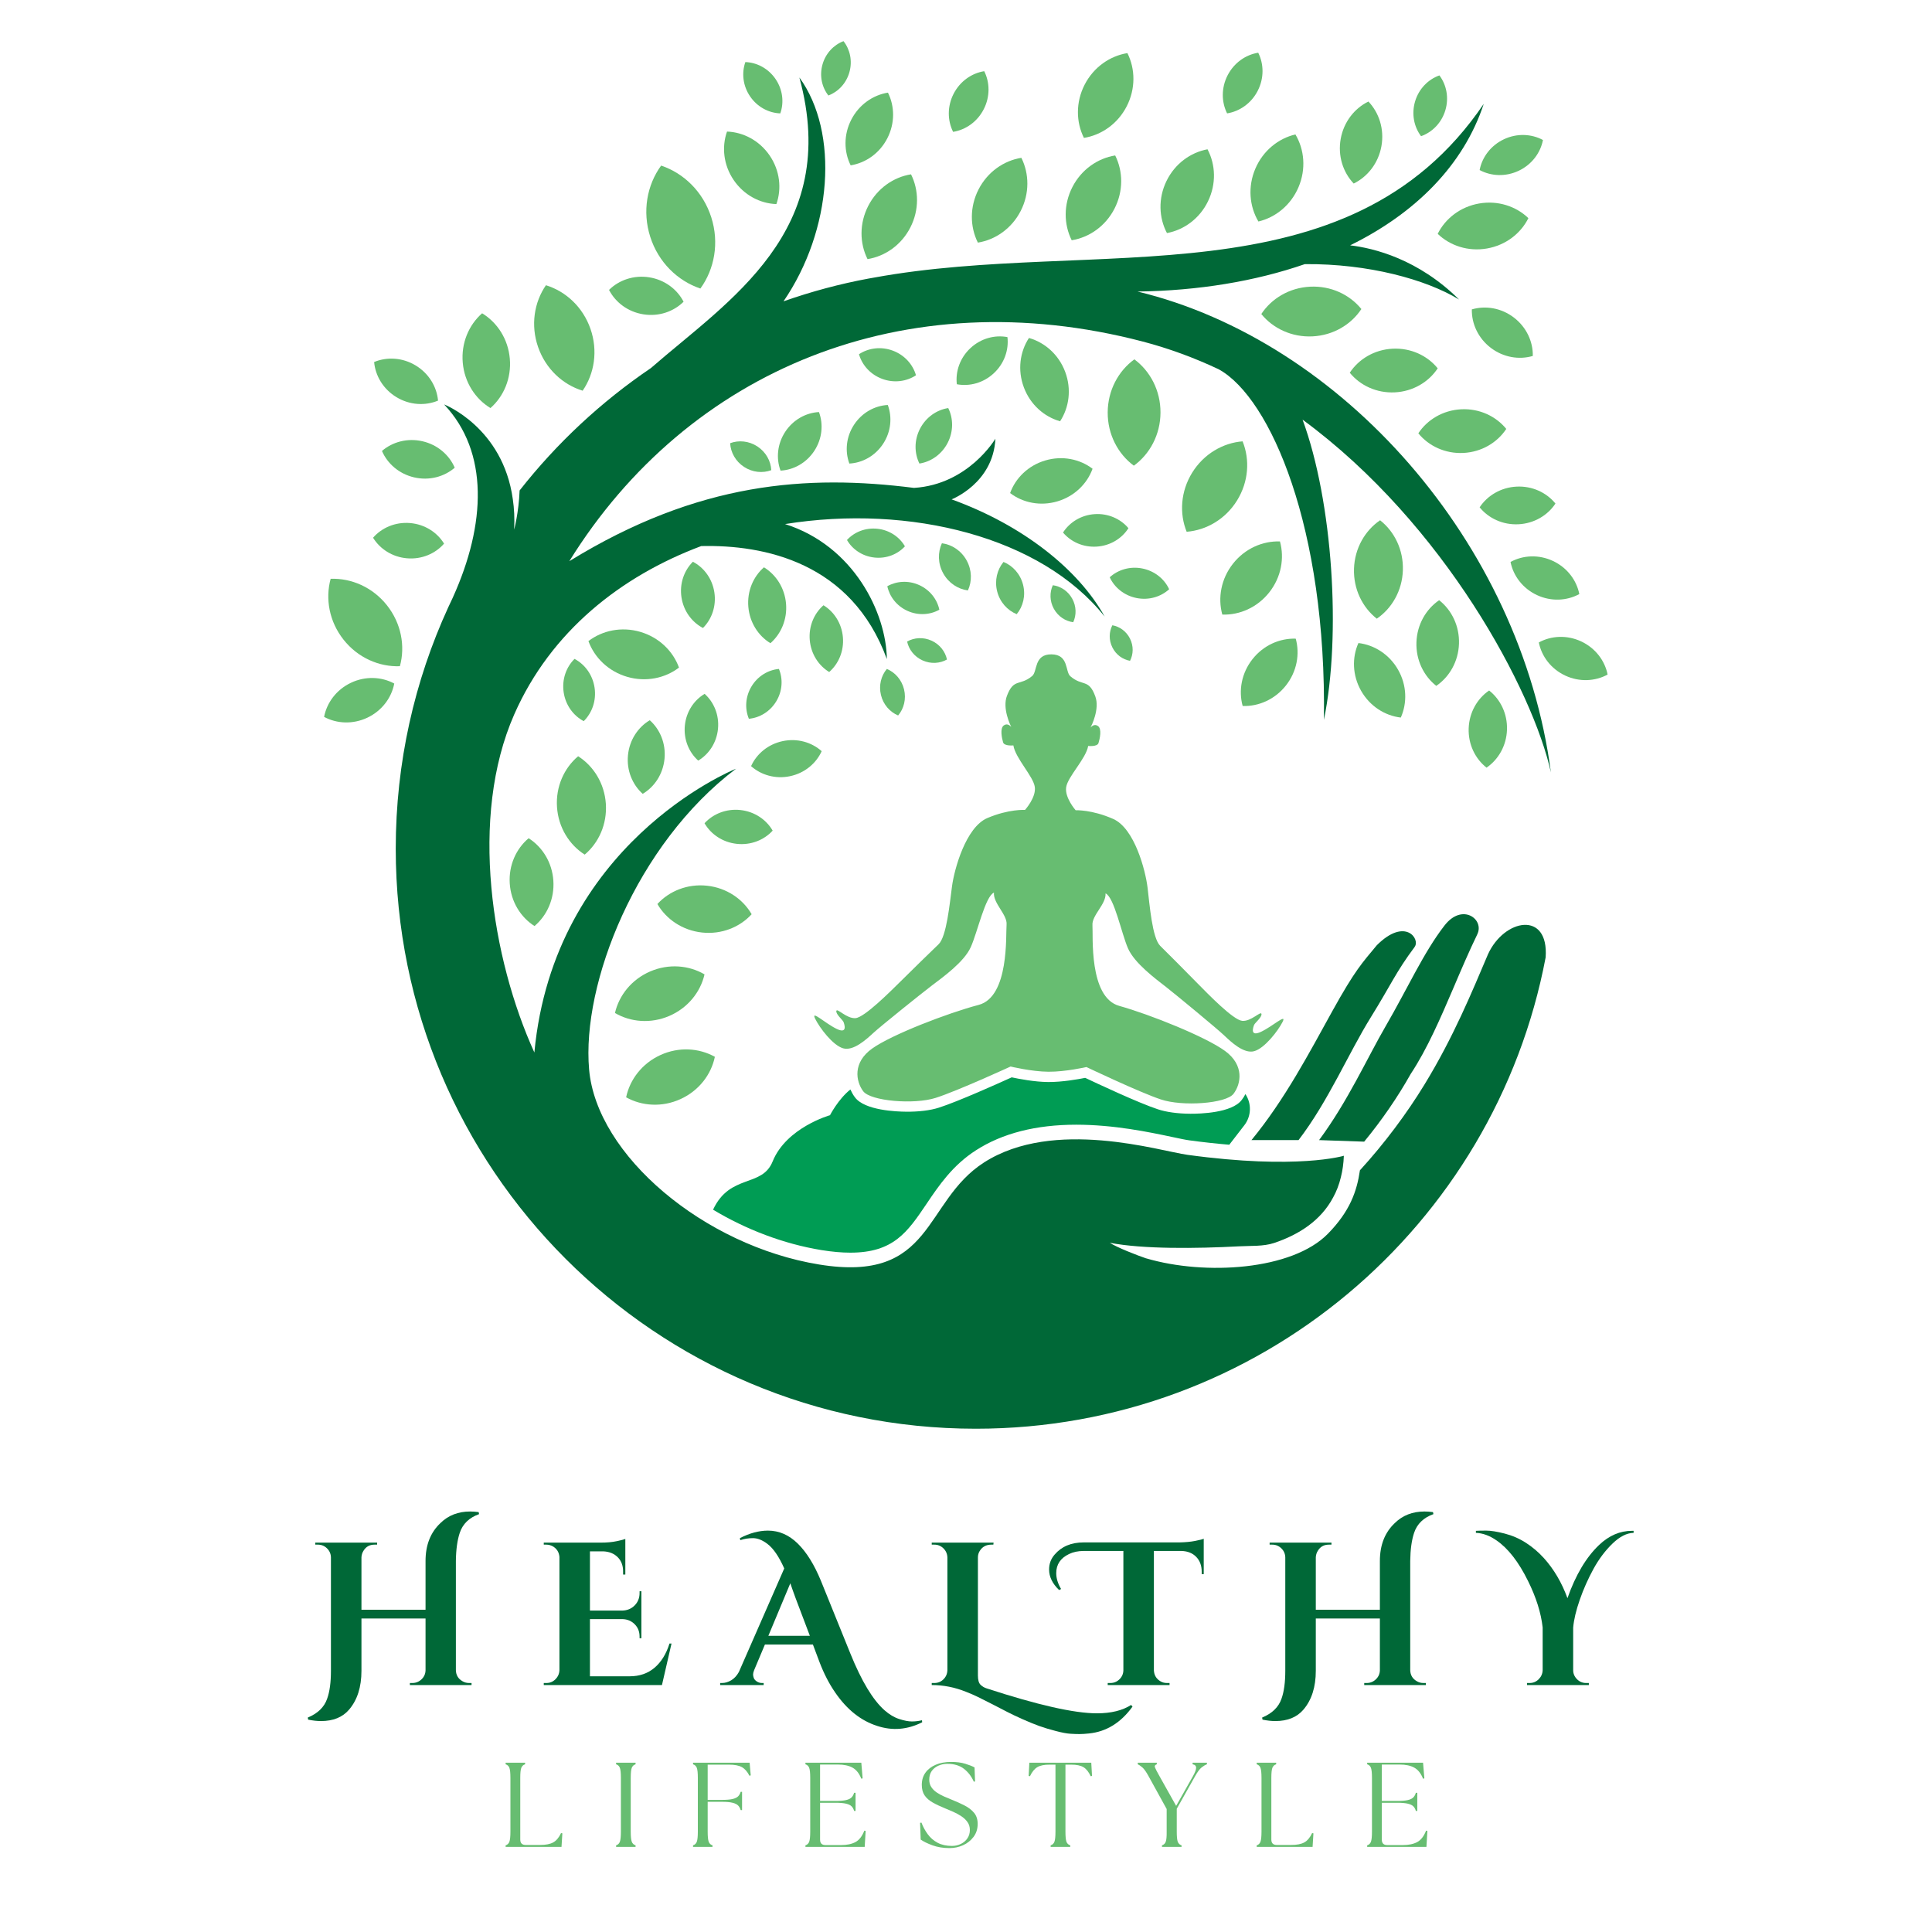 <svg xmlns="http://www.w3.org/2000/svg" xmlns:xlink="http://www.w3.org/1999/xlink" width="1133" zoomAndPan="magnify" viewBox="0 0 849.75 849.75" height="1133" preserveAspectRatio="xMidYMid meet" version="1.0"><defs><g/><clipPath id="08b5346c5c"><path d="M 174 34 L 683 34 L 683 628.387 L 174 628.387 Z M 174 34 " clip-rule="nonzero"/></clipPath><clipPath id="93463087b9"><path d="M 142.547 298 L 174 298 L 174 318 L 142.547 318 Z M 142.547 298 " clip-rule="nonzero"/></clipPath><clipPath id="00a27ccc04"><path d="M 361 18.066 L 375 18.066 L 375 43 L 361 43 Z M 361 18.066 " clip-rule="nonzero"/></clipPath><clipPath id="94a080b537"><path d="M 676 280 L 707.133 280 L 707.133 300 L 676 300 Z M 676 280 " clip-rule="nonzero"/></clipPath><clipPath id="51b674e29b"><rect x="0" width="608" y="0" height="123"/></clipPath><clipPath id="51b3a394c9"><rect x="0" width="434" y="0" height="56"/></clipPath></defs><g clip-path="url(#08b5346c5c)"><path fill="#006837" d="M 654.457 419.723 C 654.422 419.785 654.422 419.816 654.391 419.883 C 647.512 436.016 639.348 456.074 626.457 477.125 C 618.773 489.695 609.035 502.809 598.137 514.734 C 596.789 523.988 593.734 532.766 584.027 542.664 C 568.309 558.672 530.121 561.113 504.148 553.465 C 504.117 553.465 504.117 553.465 504.082 553.465 C 500.098 552.113 491.234 548.664 488.117 546.609 C 502.676 549.438 526.066 549.176 545.043 548.164 C 550.168 547.891 555.676 548.258 560.336 546.715 C 560.367 546.715 560.402 546.715 560.434 546.684 C 571.621 542.922 581.039 536.656 586.34 526.691 C 587.82 524.023 588.977 521.035 589.75 517.789 C 590.488 514.895 590.938 511.746 591.066 508.34 C 591.066 508.34 570.719 514.574 522.242 507.922 C 510.191 506.281 463.547 491.559 432.785 511.297 C 405.848 528.59 410.895 564.43 360.301 556.168 C 309.703 547.938 262.418 508.18 259.109 470.41 C 255.766 432.676 279.809 371.316 323.719 338.113 C 321.309 339.074 243.617 371.445 235.031 462.922 C 216.355 421.844 206.168 359.551 226.227 314.102 C 242.234 277.781 273.027 253.449 308.418 240.176 C 335.965 239.531 374.477 247.246 390.066 289.867 C 389.809 269.586 375.535 240.078 345.289 230.5 C 400.387 221.66 458.086 236.223 485.859 271.191 C 474.414 250.559 450.016 231.016 418.547 219.637 C 418.547 219.637 436.871 212.566 437.801 192.957 C 437.801 192.957 426.004 213.078 402.023 214.59 L 401.992 214.59 C 355.223 208.676 307.297 211.797 250.398 246.828 C 302.633 162.648 397.973 122.887 502.574 150.211 C 514.207 153.262 525.395 157.41 536.035 162.426 C 536.098 162.457 536.133 162.488 536.195 162.52 C 558.824 175.152 583.547 232.207 582.293 316.613 C 589.941 279.359 586.215 220.668 572.906 184.57 C 635.555 230.598 674.352 304.27 682.133 339.723 C 668.855 238.504 590.07 149.887 500.324 128.223 C 527.035 127.871 552.043 123.723 573.902 116.172 L 574.062 116.172 C 601.738 115.945 627.199 122.887 641.727 131.727 C 623.758 113.922 604.246 109.129 593.832 107.91 C 622.633 93.734 643.723 72.586 652.594 45.684 C 592.707 133.977 481.613 104.309 384.473 122.086 C 383.766 122.18 383.027 122.344 382.32 122.469 L 382.289 122.469 C 369.367 124.848 356.766 128.258 344.613 132.531 C 366.023 101.289 369.207 58.348 351.59 34.078 C 370.105 101.836 320.281 132.242 286.305 161.875 C 264.383 176.727 244.871 194.918 228.543 215.715 C 228.156 225.551 226.129 232.945 226.129 232.945 C 226.387 228.09 226.164 223.652 225.551 219.574 C 221.18 187.879 195.336 177.883 195.336 177.883 C 215.105 198.84 213.723 230.598 199.227 262.676 C 199.191 262.773 199.16 262.871 199.098 262.965 C 198.484 264.348 197.812 265.762 197.137 267.145 C 182.316 299.449 174.059 335.418 174.059 373.277 C 174.059 514.16 288.297 628.395 429.188 628.395 C 553.781 628.395 657.48 539.102 679.82 421.074 C 681.262 400.469 661.594 404.043 654.457 419.723 Z M 654.457 419.723 " fill-opacity="1" fill-rule="nonzero"/></g><path fill="#006837" d="M 635.289 407.129 C 626.172 418.871 618.871 435.148 609.547 451.18 C 601.395 465.195 592.832 484.383 580.168 501.449 L 600.004 502.133 C 607.781 492.684 614.758 482.527 620.48 472.336 C 627.777 461.312 633.691 447.523 639.254 434.539 C 642.805 426.207 646.211 418.246 649.711 411.047 L 649.699 411.051 C 653.113 404.371 643.129 396.898 635.289 407.129 Z M 635.289 407.129 " fill-opacity="1" fill-rule="nonzero"/><path fill="#006837" d="M 605.559 415.75 C 599.148 423.516 596.102 426.465 585.898 444.895 C 575.879 462.992 565.094 483.641 550.434 501.449 L 571.137 501.449 C 584.281 484.285 592.992 463.438 602.992 447.32 C 611.926 432.918 613.879 427.648 622.223 416.465 L 622.191 416.484 C 624.789 413.047 618.059 403.27 605.559 415.75 Z M 605.559 415.75 " fill-opacity="1" fill-rule="nonzero"/><path fill="#67bd71" d="M 607 228.828 C 600.348 233.371 595.832 241.148 595.531 250.113 C 595.23 259.078 599.219 267.137 605.555 272.117 C 612.207 267.57 616.727 259.797 617.023 250.832 C 617.324 241.863 613.336 233.805 607 228.828 Z M 607 228.828 " fill-opacity="1" fill-rule="nonzero"/><path fill="#67bd71" d="M 632.977 263.984 C 627.184 267.941 623.25 274.711 622.992 282.516 C 622.73 290.32 626.203 297.332 631.715 301.668 C 637.508 297.711 641.441 290.945 641.699 283.141 C 641.961 275.336 638.488 268.32 632.977 263.984 Z M 632.977 263.984 " fill-opacity="1" fill-rule="nonzero"/><path fill="#67bd71" d="M 597.473 282.828 C 594.609 289.227 594.797 297.051 598.656 303.84 C 602.516 310.629 609.141 314.793 616.109 315.602 C 618.977 309.203 618.789 301.379 614.93 294.59 C 611.066 287.801 604.441 283.637 597.473 282.828 Z M 597.473 282.828 " fill-opacity="1" fill-rule="nonzero"/><path fill="#67bd71" d="M 598.773 135.922 C 593.602 129.559 585.336 125.637 576.223 126.094 C 567.105 126.547 559.273 131.273 554.758 138.117 C 559.93 144.477 568.195 148.398 577.312 147.945 C 586.43 147.488 594.262 142.762 598.773 135.922 Z M 598.773 135.922 " fill-opacity="1" fill-rule="nonzero"/><path fill="#67bd71" d="M 654 109.297 C 662.262 107.867 668.875 102.688 672.227 95.945 C 666.801 90.723 658.832 88.07 650.57 89.5 C 642.309 90.93 635.695 96.113 632.344 102.852 C 637.77 108.074 645.742 110.73 654 109.297 Z M 654 109.297 " fill-opacity="1" fill-rule="nonzero"/><path fill="#67bd71" d="M 667.992 75.098 C 673.758 72.359 677.555 67.207 678.637 61.574 C 673.586 58.852 667.195 58.531 661.43 61.27 C 655.66 64.008 651.867 69.16 650.785 74.793 C 655.832 77.516 662.223 77.832 667.992 75.098 Z M 667.992 75.098 " fill-opacity="1" fill-rule="nonzero"/><path fill="#67bd71" d="M 665.848 139.664 C 660.293 135.422 653.375 134.312 647.355 136.082 C 647.234 142.359 650.125 148.738 655.68 152.977 C 661.234 157.219 668.148 158.328 674.172 156.559 C 674.293 150.285 671.398 143.906 665.848 139.664 Z M 665.848 139.664 " fill-opacity="1" fill-rule="nonzero"/><path fill="#67bd71" d="M 607.59 64.297 C 608.93 56.824 606.57 49.594 601.871 44.652 C 595.746 47.648 591.02 53.609 589.68 61.082 C 588.34 68.555 590.699 75.785 595.398 80.727 C 601.523 77.727 606.25 71.766 607.59 64.297 Z M 607.59 64.297 " fill-opacity="1" fill-rule="nonzero"/><path fill="#67bd71" d="M 553.484 97.422 C 561.02 95.648 567.758 90.246 571.129 82.312 C 574.504 74.379 573.715 65.777 569.762 59.125 C 562.227 60.895 555.488 66.301 552.117 74.23 C 548.746 82.164 549.531 90.766 553.484 97.422 Z M 553.484 97.422 " fill-opacity="1" fill-rule="nonzero"/><path fill="#67bd71" d="M 531.324 88.516 C 535.023 80.883 534.664 72.395 531.102 65.664 C 523.613 67.043 516.73 72.027 513.035 79.656 C 509.336 87.289 509.695 95.777 513.258 102.508 C 520.746 101.129 527.629 96.145 531.324 88.516 Z M 531.324 88.516 " fill-opacity="1" fill-rule="nonzero"/><path fill="#67bd71" d="M 490.184 91.773 C 494.148 84.047 493.98 75.348 490.492 68.375 C 482.793 69.609 475.629 74.551 471.668 82.277 C 467.707 90 467.875 98.699 471.363 105.672 C 479.062 104.438 486.223 99.496 490.184 91.773 Z M 490.184 91.773 " fill-opacity="1" fill-rule="nonzero"/><path fill="#67bd71" d="M 430.094 106.711 C 437.793 105.477 444.953 100.535 448.918 92.809 C 452.879 85.086 452.711 76.387 449.223 69.414 C 441.523 70.648 434.359 75.59 430.398 83.312 C 426.438 91.039 426.602 99.738 430.094 106.711 Z M 430.094 106.711 " fill-opacity="1" fill-rule="nonzero"/><path fill="#67bd71" d="M 495.562 46.754 C 499.523 39.027 499.359 30.332 495.867 23.359 C 488.168 24.594 481.008 29.535 477.047 37.258 C 473.086 44.98 473.254 53.68 476.742 60.652 C 484.441 59.418 491.602 54.477 495.562 46.754 Z M 495.562 46.754 " fill-opacity="1" fill-rule="nonzero"/><path fill="#67bd71" d="M 432.672 48.051 C 435.508 42.523 435.387 36.297 432.891 31.309 C 427.383 32.191 422.258 35.727 419.422 41.254 C 416.586 46.781 416.707 53.008 419.203 57.996 C 424.715 57.113 429.84 53.578 432.672 48.051 Z M 432.672 48.051 " fill-opacity="1" fill-rule="nonzero"/><path fill="#67bd71" d="M 553.184 39.926 C 556.02 34.398 555.898 28.172 553.402 23.188 C 547.895 24.07 542.77 27.605 539.934 33.133 C 537.098 38.66 537.219 44.883 539.715 49.871 C 545.227 48.988 550.352 45.453 553.184 39.926 Z M 553.184 39.926 " fill-opacity="1" fill-rule="nonzero"/><path fill="#67bd71" d="M 381.871 90.57 C 377.91 98.297 378.074 106.996 381.566 113.969 C 389.262 112.734 396.426 107.793 400.387 100.066 C 404.348 92.344 404.18 83.645 400.691 76.672 C 392.992 77.906 385.832 82.848 381.871 90.57 Z M 381.871 90.57 " fill-opacity="1" fill-rule="nonzero"/><path fill="#67bd71" d="M 374.145 72.723 C 380.746 71.664 386.887 67.43 390.281 60.805 C 393.68 54.18 393.535 46.723 390.543 40.742 C 383.941 41.801 377.801 46.039 374.406 52.66 C 371.008 59.285 371.152 66.746 374.145 72.723 Z M 374.145 72.723 " fill-opacity="1" fill-rule="nonzero"/><path fill="#67bd71" d="M 341.477 89.766 C 343.871 83 343.035 75.035 338.539 68.426 C 334.039 61.82 326.938 58.121 319.762 57.867 C 317.367 64.633 318.203 72.598 322.703 79.207 C 327.195 85.812 334.301 89.512 341.477 89.766 Z M 341.477 89.766 " fill-opacity="1" fill-rule="nonzero"/><path fill="#67bd71" d="M 308.047 126.906 C 314.258 118.367 316.414 106.785 312.84 95.582 C 309.266 84.383 300.797 76.191 290.785 72.832 C 284.57 81.367 282.414 92.953 285.992 104.152 C 289.566 115.355 298.035 123.547 308.047 126.906 Z M 308.047 126.906 " fill-opacity="1" fill-rule="nonzero"/><path fill="#67bd71" d="M 259.707 144.641 C 256.363 135.031 248.852 128.137 240.113 125.453 C 234.934 132.98 233.328 143.051 236.676 152.66 C 240.02 162.266 247.531 169.164 256.266 171.844 C 261.449 164.316 263.055 154.25 259.707 144.641 Z M 259.707 144.641 " fill-opacity="1" fill-rule="nonzero"/><path fill="#67bd71" d="M 224.23 157.723 C 223.473 149.086 218.703 141.824 212.047 137.789 C 206.195 142.926 202.773 150.91 203.535 159.543 C 204.293 168.18 209.062 175.441 215.719 179.477 C 221.566 174.34 224.992 166.355 224.23 157.723 Z M 224.23 157.723 " fill-opacity="1" fill-rule="nonzero"/><path fill="#67bd71" d="M 185.828 194.082 C 179.199 192.555 172.625 194.355 167.996 198.344 C 170.414 203.953 175.543 208.445 182.172 209.969 C 188.801 211.496 195.375 209.695 200.004 205.707 C 197.586 200.098 192.457 195.605 185.828 194.082 Z M 185.828 194.082 " fill-opacity="1" fill-rule="nonzero"/><path fill="#67bd71" d="M 145.43 254.574 C 143.012 263.371 144.801 273.395 151.109 281.359 C 157.418 289.324 166.766 293.363 175.883 293.023 C 178.301 284.227 176.508 274.203 170.203 266.238 C 163.895 258.273 154.547 254.234 145.43 254.574 Z M 145.43 254.574 " fill-opacity="1" fill-rule="nonzero"/><g clip-path="url(#93463087b9)"><path fill="#67bd71" d="M 154.336 300.316 C 147.945 303.352 143.742 309.066 142.547 315.309 C 148.145 318.324 155.227 318.672 161.617 315.637 C 168.008 312.598 172.211 306.883 173.406 300.641 C 167.812 297.629 160.727 297.277 154.336 300.316 Z M 154.336 300.316 " fill-opacity="1" fill-rule="nonzero"/></g><path fill="#67bd71" d="M 180.34 230.051 C 173.871 229.516 167.906 232.109 164.082 236.508 C 167.129 241.477 172.582 245.02 179.051 245.555 C 185.52 246.094 191.488 243.5 195.312 239.102 C 192.266 234.129 186.809 230.59 180.34 230.051 Z M 180.34 230.051 " fill-opacity="1" fill-rule="nonzero"/><path fill="#67bd71" d="M 174.395 174.695 C 180.215 178.211 187.023 178.551 192.664 176.203 C 192.117 170.117 188.645 164.254 182.82 160.738 C 176.996 157.223 170.188 156.879 164.551 159.23 C 165.098 165.312 168.57 171.18 174.395 174.695 Z M 174.395 174.695 " fill-opacity="1" fill-rule="nonzero"/><path fill="#67bd71" d="M 282.973 138.25 C 289.762 139.328 296.27 137.055 300.656 132.711 C 297.828 127.223 292.344 123.051 285.551 121.973 C 278.762 120.898 272.254 123.168 267.871 127.512 C 270.699 133 276.184 137.172 282.973 138.25 Z M 282.973 138.25 " fill-opacity="1" fill-rule="nonzero"/><path fill="#67bd71" d="M 343.195 49.871 C 344.891 45.086 344.301 39.445 341.117 34.77 C 337.934 30.098 332.906 27.477 327.832 27.301 C 326.137 32.086 326.727 37.727 329.91 42.398 C 333.094 47.074 338.121 49.691 343.195 49.871 Z M 343.195 49.871 " fill-opacity="1" fill-rule="nonzero"/><g clip-path="url(#00a27ccc04)"><path fill="#67bd71" d="M 373.609 31.703 C 374.988 26.754 373.855 21.73 371 18.102 C 366.684 19.734 363.121 23.453 361.742 28.402 C 360.363 33.355 361.496 38.379 364.352 42.008 C 368.668 40.371 372.234 36.652 373.609 31.703 Z M 373.609 31.703 " fill-opacity="1" fill-rule="nonzero"/></g><path fill="#67bd71" d="M 635.695 48.535 C 637.363 43 636.215 37.316 633.094 33.164 C 628.195 34.895 624.09 38.988 622.418 44.527 C 620.746 50.066 621.898 55.75 625.02 59.902 C 629.918 58.172 634.02 54.074 635.695 48.535 Z M 635.695 48.535 " fill-opacity="1" fill-rule="nonzero"/><path fill="#67bd71" d="M 613.484 172.57 C 621.496 172.172 628.379 168.02 632.344 162.004 C 627.801 156.414 620.539 152.969 612.527 153.367 C 604.516 153.766 597.633 157.918 593.664 163.934 C 598.211 169.523 605.473 172.969 613.484 172.57 Z M 613.484 172.57 " fill-opacity="1" fill-rule="nonzero"/><path fill="#67bd71" d="M 662.504 188.652 C 657.961 183.062 650.699 179.617 642.688 180.016 C 634.676 180.414 627.789 184.566 623.824 190.582 C 628.371 196.172 635.633 199.617 643.645 199.219 C 651.656 198.816 658.539 194.664 662.504 188.652 Z M 662.504 188.652 " fill-opacity="1" fill-rule="nonzero"/><path fill="#67bd71" d="M 667.047 214.027 C 660.141 214.375 654.203 217.953 650.785 223.137 C 654.703 227.957 660.965 230.93 667.871 230.586 C 674.777 230.242 680.715 226.66 684.133 221.477 C 680.215 216.656 673.953 213.684 667.047 214.027 Z M 667.047 214.027 " fill-opacity="1" fill-rule="nonzero"/><path fill="#67bd71" d="M 694.629 261.285 C 693.422 255.195 689.273 249.641 683.008 246.715 C 676.742 243.789 669.82 244.18 664.375 247.164 C 665.586 253.254 669.73 258.809 675.996 261.734 C 682.262 264.66 689.184 264.27 694.629 261.285 Z M 694.629 261.285 " fill-opacity="1" fill-rule="nonzero"/><g clip-path="url(#94a080b537)"><path fill="#67bd71" d="M 695.453 282.117 C 689.184 279.191 682.266 279.582 676.816 282.566 C 678.027 288.656 682.172 294.211 688.438 297.137 C 694.707 300.062 701.625 299.672 707.074 296.688 C 705.863 290.598 701.719 285.043 695.453 282.117 Z M 695.453 282.117 " fill-opacity="1" fill-rule="nonzero"/></g><path fill="#67bd71" d="M 550.879 289.918 C 546.047 296.051 544.688 303.758 546.562 310.516 C 553.57 310.758 560.746 307.637 565.582 301.504 C 570.418 295.371 571.773 287.664 569.902 280.906 C 562.891 280.664 555.715 283.785 550.879 289.918 Z M 550.879 289.918 " fill-opacity="1" fill-rule="nonzero"/><path fill="#67bd71" d="M 558.273 260.52 C 563.523 253.855 565 245.48 562.965 238.137 C 555.348 237.871 547.551 241.266 542.297 247.93 C 537.047 254.594 535.57 262.969 537.605 270.312 C 545.223 270.574 553.02 267.184 558.273 260.52 Z M 558.273 260.52 " fill-opacity="1" fill-rule="nonzero"/><path fill="#67bd71" d="M 489.246 275.012 C 487.758 277.898 487.645 281.52 489.254 284.758 C 490.863 287.992 493.82 290.086 497.02 290.641 C 498.508 287.758 498.621 284.133 497.012 280.898 C 495.402 277.66 492.445 275.566 489.246 275.012 Z M 489.246 275.012 " fill-opacity="1" fill-rule="nonzero"/><path fill="#67bd71" d="M 384.574 245.223 C 389.855 245.801 394.789 243.805 398.012 240.289 C 395.625 236.16 391.234 233.148 385.957 232.57 C 380.676 231.996 375.742 233.988 372.523 237.508 C 374.91 241.637 379.297 244.648 384.574 245.223 Z M 384.574 245.223 " fill-opacity="1" fill-rule="nonzero"/><path fill="#67bd71" d="M 413.152 268.164 C 412.184 263.594 409.012 259.461 404.273 257.32 C 399.531 255.184 394.332 255.547 390.266 257.84 C 391.238 262.41 394.406 266.547 399.148 268.684 C 403.887 270.82 409.086 270.461 413.152 268.164 Z M 413.152 268.164 " fill-opacity="1" fill-rule="nonzero"/><path fill="#67bd71" d="M 405.777 290.469 C 409.406 292.105 413.391 291.832 416.504 290.07 C 415.762 286.574 413.332 283.406 409.703 281.77 C 406.07 280.133 402.09 280.406 398.977 282.168 C 399.719 285.668 402.148 288.832 405.777 290.469 Z M 405.777 290.469 " fill-opacity="1" fill-rule="nonzero"/><path fill="#67bd71" d="M 309.184 276.207 C 313.066 272.336 315.117 266.574 314.199 260.539 C 313.281 254.504 309.609 249.613 304.754 247.07 C 300.871 250.941 298.816 256.703 299.734 262.738 C 300.656 268.773 304.328 273.664 309.184 276.207 Z M 309.184 276.207 " fill-opacity="1" fill-rule="nonzero"/><path fill="#67bd71" d="M 281.617 277.914 C 273.367 275.5 264.938 277.285 258.809 281.977 C 261.445 289.23 267.586 295.273 275.832 297.688 C 284.082 300.098 292.512 298.316 298.641 293.621 C 296.004 286.367 289.867 280.324 281.617 277.914 Z M 281.617 277.914 " fill-opacity="1" fill-rule="nonzero"/><path fill="#67bd71" d="M 252.695 289.797 C 249.031 293.418 247.082 298.82 247.918 304.496 C 248.754 310.168 252.188 314.777 256.738 317.184 C 260.402 313.566 262.355 308.16 261.516 302.488 C 260.68 296.812 257.25 292.203 252.695 289.797 Z M 252.695 289.797 " fill-opacity="1" fill-rule="nonzero"/><path fill="#67bd71" d="M 232.508 368.676 C 226.996 373.312 223.672 380.629 224.207 388.629 C 224.738 396.629 229.008 403.438 235.086 407.301 C 240.598 402.664 243.918 395.348 243.383 387.348 C 242.852 379.348 238.582 372.539 232.508 368.676 Z M 232.508 368.676 " fill-opacity="1" fill-rule="nonzero"/><path fill="#67bd71" d="M 290.484 464.031 C 282.402 467.723 277.016 474.812 275.391 482.625 C 282.359 486.52 291.242 487.098 299.324 483.406 C 307.41 479.719 312.797 472.629 314.418 464.816 C 307.453 460.922 298.566 460.344 290.484 464.031 Z M 290.484 464.031 " fill-opacity="1" fill-rule="nonzero"/><path fill="#67bd71" d="M 294.391 446.832 C 302.551 443.312 308.086 436.34 309.871 428.562 C 302.992 424.523 294.117 423.758 285.961 427.273 C 277.801 430.793 272.266 437.77 270.48 445.543 C 277.359 449.586 286.23 450.348 294.391 446.832 Z M 294.391 446.832 " fill-opacity="1" fill-rule="nonzero"/><path fill="#67bd71" d="M 325.66 356.273 C 319.453 355.602 313.656 357.953 309.871 362.09 C 312.684 366.941 317.844 370.477 324.051 371.148 C 330.258 371.824 336.055 369.473 339.84 365.336 C 337.027 360.484 331.867 356.945 325.66 356.273 Z M 325.66 356.273 " fill-opacity="1" fill-rule="nonzero"/><path fill="#67bd71" d="M 310.988 389.566 C 302.402 388.637 294.379 391.887 289.145 397.613 C 293.031 404.324 300.172 409.219 308.758 410.148 C 317.344 411.078 325.363 407.824 330.598 402.102 C 326.711 395.391 319.574 390.496 310.988 389.566 Z M 310.988 389.566 " fill-opacity="1" fill-rule="nonzero"/><path fill="#67bd71" d="M 344.238 325.969 C 337.809 327.332 332.777 331.582 330.344 336.965 C 334.75 340.898 341.074 342.746 347.504 341.387 C 353.938 340.023 358.969 335.77 361.398 330.391 C 356.996 326.453 350.672 324.605 344.238 325.969 Z M 344.238 325.969 " fill-opacity="1" fill-rule="nonzero"/><path fill="#67bd71" d="M 254.281 332.617 C 248.109 337.812 244.387 346.008 244.984 354.969 C 245.586 363.93 250.363 371.559 257.172 375.883 C 263.344 370.691 267.066 362.496 266.469 353.535 C 265.867 344.574 261.09 336.945 254.281 332.617 Z M 254.281 332.617 " fill-opacity="1" fill-rule="nonzero"/><path fill="#67bd71" d="M 276.199 332.195 C 275.555 338.902 278.172 345.129 282.688 349.16 C 287.887 346.062 291.633 340.445 292.277 333.734 C 292.918 327.027 290.305 320.801 285.789 316.773 C 280.59 319.871 276.84 325.488 276.199 332.195 Z M 276.199 332.195 " fill-opacity="1" fill-rule="nonzero"/><path fill="#67bd71" d="M 307.098 334.539 C 311.812 331.73 315.211 326.637 315.793 320.555 C 316.375 314.473 314.004 308.828 309.91 305.176 C 305.195 307.984 301.797 313.078 301.215 319.16 C 300.633 325.242 303.004 330.887 307.098 334.539 Z M 307.098 334.539 " fill-opacity="1" fill-rule="nonzero"/><path fill="#67bd71" d="M 345.719 265.504 C 345.125 258.586 341.324 252.766 336.004 249.52 C 331.309 253.621 328.551 260.004 329.141 266.918 C 329.734 273.836 333.535 279.656 338.855 282.902 C 343.551 278.801 346.309 272.418 345.719 265.504 Z M 345.719 265.504 " fill-opacity="1" fill-rule="nonzero"/><path fill="#67bd71" d="M 330.543 301.898 C 327.805 306.438 327.543 311.742 329.375 316.137 C 334.117 315.707 338.688 312.996 341.426 308.457 C 344.16 303.918 344.426 298.609 342.59 294.219 C 337.852 294.648 333.281 297.355 330.543 301.898 Z M 330.543 301.898 " fill-opacity="1" fill-rule="nonzero"/><path fill="#67bd71" d="M 362.191 266.211 C 358.062 269.82 355.637 275.434 356.156 281.516 C 356.676 287.598 360.02 292.719 364.699 295.574 C 368.828 291.965 371.254 286.352 370.734 280.27 C 370.215 274.188 366.871 269.066 362.191 266.211 Z M 362.191 266.211 " fill-opacity="1" fill-rule="nonzero"/><path fill="#67bd71" d="M 395.027 314.684 C 397.551 311.688 398.656 307.457 397.629 303.219 C 396.602 298.977 393.684 295.723 390.066 294.215 C 387.543 297.211 386.441 301.441 387.469 305.684 C 388.496 309.922 391.414 313.176 395.027 314.684 Z M 395.027 314.684 " fill-opacity="1" fill-rule="nonzero"/><path fill="#67bd71" d="M 546.531 194.113 C 537.859 194.801 529.449 199.656 524.355 207.895 C 519.258 216.133 518.668 225.824 521.926 233.887 C 530.598 233.203 539.008 228.348 544.102 220.109 C 549.199 211.871 549.789 202.18 546.531 194.113 Z M 546.531 194.113 " fill-opacity="1" fill-rule="nonzero"/><path fill="#67bd71" d="M 487.199 181.379 C 487.152 191.066 491.703 199.641 498.695 204.82 C 505.734 199.707 510.371 191.18 510.418 181.492 C 510.465 171.805 505.91 163.23 498.922 158.051 C 491.883 163.164 487.246 171.691 487.199 181.379 Z M 487.199 181.379 " fill-opacity="1" fill-rule="nonzero"/><path fill="#67bd71" d="M 450.316 170.367 C 453.152 177.957 459.254 183.312 466.258 185.289 C 470.246 179.203 471.344 171.16 468.508 163.57 C 465.672 155.98 459.566 150.629 452.566 148.648 C 448.574 154.734 447.48 162.781 450.316 170.367 Z M 450.316 170.367 " fill-opacity="1" fill-rule="nonzero"/><path fill="#67bd71" d="M 388.039 166.652 C 393.234 168.57 398.727 167.801 402.875 165.059 C 401.504 160.277 397.828 156.125 392.637 154.207 C 387.441 152.289 381.949 153.059 377.801 155.801 C 379.172 160.582 382.848 164.738 388.039 166.652 Z M 388.039 166.652 " fill-opacity="1" fill-rule="nonzero"/><path fill="#67bd71" d="M 443.102 148.27 C 437.543 147.211 431.438 148.816 426.828 153.109 C 422.219 157.402 420.184 163.379 420.844 169 C 426.402 170.055 432.508 168.453 437.117 164.156 C 441.727 159.863 443.762 153.887 443.102 148.27 Z M 443.102 148.27 " fill-opacity="1" fill-rule="nonzero"/><path fill="#67bd71" d="M 404.387 203.887 C 409.441 203.102 414.156 199.887 416.785 194.832 C 419.41 189.773 419.332 184.066 417.062 179.48 C 412.008 180.262 407.293 183.48 404.664 188.535 C 402.039 193.59 402.117 199.301 404.387 203.887 Z M 404.387 203.887 " fill-opacity="1" fill-rule="nonzero"/><path fill="#67bd71" d="M 373.574 203.887 C 379.297 203.586 384.918 200.535 388.418 195.199 C 391.918 189.863 392.48 183.492 390.473 178.121 C 384.75 178.422 379.129 181.473 375.629 186.809 C 372.129 192.145 371.57 198.516 373.574 203.887 Z M 373.574 203.887 " fill-opacity="1" fill-rule="nonzero"/><path fill="#67bd71" d="M 343.305 206.996 C 349.027 206.695 354.648 203.645 358.148 198.309 C 361.648 192.973 362.207 186.602 360.203 181.234 C 354.48 181.535 348.859 184.586 345.359 189.922 C 341.859 195.254 341.297 201.625 343.305 206.996 Z M 343.305 206.996 " fill-opacity="1" fill-rule="nonzero"/><path fill="#67bd71" d="M 339.23 206.793 C 339.023 202.773 336.879 198.824 333.133 196.367 C 329.383 193.91 324.91 193.516 321.141 194.926 C 321.352 198.945 323.492 202.891 327.238 205.348 C 330.988 207.809 335.461 208.199 339.23 206.793 Z M 339.23 206.793 " fill-opacity="1" fill-rule="nonzero"/><path fill="#67bd71" d="M 465.062 220.52 C 472.574 218.305 478.152 212.785 480.539 206.168 C 474.945 201.906 467.262 200.301 459.75 202.52 C 452.242 204.734 446.66 210.254 444.277 216.867 C 449.871 221.129 457.551 222.738 465.062 220.52 Z M 465.062 220.52 " fill-opacity="1" fill-rule="nonzero"/><path fill="#67bd71" d="M 482.41 240.41 C 488.367 240.016 493.438 236.84 496.316 232.312 C 492.863 228.211 487.418 225.734 481.461 226.129 C 475.504 226.527 470.43 229.703 467.551 234.227 C 471.004 238.328 476.453 240.809 482.41 240.41 Z M 482.41 240.41 " fill-opacity="1" fill-rule="nonzero"/><path fill="#67bd71" d="M 514.23 259.164 C 512.145 254.664 507.883 251.137 502.465 250.043 C 497.051 248.953 491.754 250.559 488.086 253.902 C 490.176 258.406 494.438 261.934 499.855 263.023 C 505.266 264.113 510.566 262.508 514.23 259.164 Z M 514.23 259.164 " fill-opacity="1" fill-rule="nonzero"/><path fill="#67bd71" d="M 425.715 259.688 C 427.566 255.688 427.516 250.77 425.145 246.473 C 422.777 242.176 418.645 239.504 414.273 238.938 C 412.422 242.938 412.477 247.855 414.844 252.152 C 417.215 256.449 421.344 259.121 425.715 259.688 Z M 425.715 259.688 " fill-opacity="1" fill-rule="nonzero"/><path fill="#67bd71" d="M 447.184 270.129 C 449.988 266.73 451.184 261.961 449.977 257.203 C 448.773 252.445 445.457 248.816 441.371 247.16 C 438.566 250.559 437.371 255.328 438.574 260.086 C 439.777 264.844 443.098 268.473 447.184 270.129 Z M 447.184 270.129 " fill-opacity="1" fill-rule="nonzero"/><path fill="#67bd71" d="M 472.035 273.668 C 473.492 270.531 473.449 266.676 471.59 263.309 C 469.734 259.938 466.496 257.844 463.066 257.398 C 461.613 260.535 461.656 264.391 463.512 267.758 C 465.371 271.129 468.609 273.223 472.035 273.668 Z M 472.035 273.668 " fill-opacity="1" fill-rule="nonzero"/><path fill="#67bd71" d="M 654.957 303.699 C 649.742 307.262 646.203 313.355 645.965 320.387 C 645.73 327.414 648.855 333.73 653.824 337.637 C 659.039 334.07 662.582 327.977 662.816 320.949 C 663.051 313.918 659.926 307.602 654.957 303.699 Z M 654.957 303.699 " fill-opacity="1" fill-rule="nonzero"/><path fill="#67bd71" d="M 554.664 453.805 C 549.555 456.23 551.23 451.691 551.602 450.762 C 551.977 449.859 555.078 447.422 554.832 445.949 C 554.559 444.504 550.227 449.395 546.328 448.996 C 542.402 448.602 531.512 437.387 526.738 432.547 C 521.574 427.309 513.824 419.453 510.289 416.008 C 506.777 412.559 505.637 397.906 504.727 390.383 C 503.82 382.855 499.031 364.359 489.617 360.195 C 480.203 356.031 473.102 356.375 473.102 356.375 C 473.102 356.375 468.223 350.855 468.934 346.223 C 469.645 341.566 477.645 333.707 478.617 328.086 C 478.617 328.086 482.598 328.539 483.148 326.816 C 483.699 325.07 484.746 320.609 482.918 319.324 C 481.289 318.152 479.922 319.699 479.664 319.98 C 480.035 319.25 483.793 311.84 481.742 306.285 C 478.855 298.375 476.145 302.059 470.777 297.441 C 468.414 295.418 470.195 287.855 462.445 287.801 C 454.699 287.746 456.371 295.332 453.984 297.324 C 448.551 301.867 445.891 298.145 442.895 306.008 C 440.766 311.535 444.414 318.996 444.777 319.734 C 444.523 319.449 443.18 317.887 441.531 319.035 C 439.684 320.293 440.672 324.766 441.195 326.523 C 441.723 328.25 445.711 327.855 445.711 327.855 C 446.602 333.488 454.492 341.457 455.137 346.129 C 455.785 350.77 450.828 356.219 450.828 356.219 C 450.828 356.219 443.734 355.773 434.262 359.805 C 424.789 363.84 419.738 382.266 418.727 389.777 C 417.711 397.289 416.367 411.926 412.809 415.32 C 409.223 418.715 401.363 426.465 396.125 431.629 C 391.285 436.402 380.238 447.461 376.305 447.801 C 372.398 448.141 368.137 443.191 367.844 444.633 C 367.578 446.102 370.645 448.582 371.004 449.488 C 371.363 450.426 372.973 454.988 367.902 452.492 C 362.801 449.996 356.539 444.016 358.516 448.043 C 360.496 452.074 366.293 459.773 370.836 461.078 C 375.379 462.383 381.07 457.137 384.203 454.246 C 387.332 451.355 405.133 437.062 409.879 433.449 C 414.652 429.836 424.004 423.145 426.961 416.605 C 429.918 410.07 433.34 394.203 437.168 392.594 C 436.766 397.34 443.121 402.305 442.723 406.68 C 442.324 411.062 443.969 438.438 430.43 441.988 C 416.918 445.543 392.227 455.035 383.617 461.168 C 374.977 467.297 376.391 475.535 379.641 479.938 C 382.887 484.316 402.047 485.922 411.539 482.879 C 421.059 479.863 444.488 469.086 444.488 469.086 C 444.488 469.086 453.66 471.328 461.152 471.379 C 468.645 471.434 477.848 469.32 477.848 469.32 C 477.848 469.32 501.125 480.426 510.602 483.574 C 520.051 486.75 539.23 485.418 542.539 481.086 C 545.852 476.727 547.379 468.512 538.828 462.258 C 530.305 456.008 505.746 446.164 492.289 442.422 C 478.801 438.684 480.832 411.328 480.492 406.945 C 480.156 402.562 486.578 397.688 486.246 392.934 C 490.051 394.602 493.246 410.512 496.113 417.09 C 498.98 423.672 508.234 430.492 512.957 434.172 C 517.652 437.852 535.25 452.395 538.34 455.328 C 541.426 458.262 547.047 463.586 551.605 462.348 C 556.164 461.109 562.07 453.488 564.105 449.488 C 566.145 445.492 559.797 451.383 554.664 453.805 Z M 554.664 453.805 " fill-opacity="1" fill-rule="nonzero"/><path fill="#009c54" d="M 547.293 494.918 C 550.379 490.926 550.57 485.406 547.766 481.211 C 547.316 482.109 546.773 483.008 546.129 483.812 C 541.789 489.535 527.707 489.887 523.531 489.855 C 517.938 489.824 512.855 489.117 509.16 487.863 C 500.77 485.098 482.512 476.547 477.305 474.074 C 474.219 474.684 467.246 475.938 461.105 475.906 C 454.996 475.875 448.023 474.492 444.969 473.848 C 439.73 476.227 421.344 484.52 412.922 487.188 C 409.223 488.379 404.113 489.02 398.52 488.957 C 394.344 488.926 380.297 488.41 376.02 482.625 C 375.215 481.562 374.57 480.375 374.027 479.184 C 368.688 483.426 365.059 490.5 365.059 490.5 C 365.059 490.5 345.867 495.898 339.824 510.844 C 335.164 522.449 321.051 516.117 313.625 532.059 C 328.027 540.707 344.484 547.07 361.328 549.832 C 365.957 550.574 370.199 550.957 373.992 550.957 C 392.992 550.957 399.098 541.957 407.52 529.488 C 412.887 521.516 418.965 512.516 429.312 505.895 C 440.918 498.438 455.703 494.676 473.32 494.676 C 489.973 494.676 505.367 497.926 515.559 500.078 C 518.707 500.75 521.441 501.332 523.113 501.555 C 529.195 502.387 535.02 503.004 540.672 503.492 Z M 547.293 494.918 " fill-opacity="1" fill-rule="nonzero"/><g transform="matrix(1, 0, 0, 1, 133, 652)"><g clip-path="url(#51b674e29b)"><g fill="#006837" fill-opacity="1"><g transform="translate(1.556, 89.13)"><g><path d="M 46.797 -0.891 C 48.348 -0.891 49.691 -1.426 50.828 -2.5 C 51.961 -3.57 52.555 -4.883 52.609 -6.438 L 52.609 -29.266 L 24.422 -29.266 L 24.422 -6.266 C 24.422 0.891 22.602 6.586 18.969 10.828 C 16.102 14.172 11.988 15.844 6.625 15.844 C 4.895 15.844 3.016 15.633 0.984 15.219 L 0.812 14.312 C 5.219 12.469 8.051 9.723 9.312 6.078 C 10.438 2.984 11 -1.129 11 -6.266 L 11 -56.203 C 10.945 -57.742 10.367 -59.051 9.266 -60.125 C 8.16 -61.207 6.832 -61.75 5.281 -61.75 L 4.109 -61.75 L 4.109 -62.641 L 31.312 -62.641 L 31.312 -61.75 L 30.156 -61.75 C 28.008 -61.75 26.398 -60.852 25.328 -59.062 C 24.785 -58.227 24.484 -57.273 24.422 -56.203 L 24.422 -33.109 L 52.609 -33.109 L 52.609 -54.578 C 52.609 -61.566 54.789 -67.117 59.156 -71.234 C 62.613 -74.629 66.969 -76.328 72.219 -76.328 C 73.406 -76.328 74.656 -76.238 75.969 -76.062 L 76.156 -75.172 C 71.801 -73.617 68.969 -70.875 67.656 -66.938 C 66.582 -63.719 66.016 -59.598 65.953 -54.578 L 65.953 -6.531 C 66.016 -4.383 66.969 -2.773 68.812 -1.703 C 69.707 -1.16 70.691 -0.891 71.766 -0.891 L 72.844 -0.891 L 72.844 0 L 45.719 0 L 45.719 -0.891 Z M 46.797 -0.891 "/></g></g></g><g fill="#006837" fill-opacity="1"><g transform="translate(102.398, 89.13)"><g><path d="M 4.922 -0.891 C 6.473 -0.891 7.801 -1.441 8.906 -2.547 C 10.008 -3.648 10.594 -4.977 10.656 -6.531 L 10.656 -56.375 C 10.469 -58.457 9.484 -60.008 7.703 -61.031 C 6.805 -61.508 5.879 -61.75 4.922 -61.75 L 3.766 -61.75 L 3.766 -62.641 L 28.906 -62.641 C 31.531 -62.641 33.828 -62.848 35.797 -63.266 C 37.766 -63.68 39.047 -64.008 39.641 -64.25 L 39.641 -48.594 L 38.656 -48.594 L 38.656 -49.656 C 38.719 -52.344 37.957 -54.504 36.375 -56.141 C 34.789 -57.785 32.66 -58.672 29.984 -58.797 L 24.078 -58.797 L 24.078 -32.75 L 38.297 -32.75 C 40.504 -32.812 42.32 -33.57 43.75 -35.031 C 45.188 -36.488 45.906 -38.297 45.906 -40.453 L 45.906 -41.25 L 46.703 -41.25 L 46.703 -20.578 L 45.906 -20.578 L 45.906 -21.297 C 45.906 -23.504 45.188 -25.32 43.75 -26.75 C 42.32 -28.188 40.535 -28.938 38.391 -29 L 24.078 -29 L 24.078 -3.844 L 41.516 -3.844 C 45.867 -3.844 49.52 -5.094 52.469 -7.594 C 55.426 -10.102 57.625 -13.656 59.062 -18.25 L 59.953 -18.25 L 55.75 0 L 3.766 0 L 3.766 -0.891 Z M 4.922 -0.891 "/></g></g></g><g fill="#006837" fill-opacity="1"><g transform="translate(186.151, 89.13)"><g><path d="M 86.453 16.375 C 79.941 19.656 73.348 20.191 66.672 17.984 C 59.566 15.723 53.453 10.891 48.328 3.484 C 45.578 -0.453 43.219 -5.016 41.25 -10.203 L 38.391 -17.812 L 17.281 -17.812 L 12.531 -6.531 C 12.227 -5.758 12.078 -5.133 12.078 -4.656 C 12.078 -4.176 12.18 -3.648 12.391 -3.078 C 12.609 -2.516 13.055 -2.008 13.734 -1.562 C 14.422 -1.113 15.18 -0.891 16.016 -0.891 L 16.734 -0.891 L 16.734 0 L -2.406 0 L -2.406 -0.891 L -1.609 -0.891 C -0.234 -0.891 1.125 -1.289 2.469 -2.094 C 3.812 -2.906 4.93 -4.117 5.828 -5.734 L 25.781 -51.281 C 23.445 -56.531 20.969 -60.141 18.344 -62.109 C 16.133 -63.773 14.031 -64.609 12.031 -64.609 C 10.039 -64.609 8.18 -64.312 6.453 -63.719 L 6.266 -64.609 C 10.566 -66.816 14.68 -67.922 18.609 -67.922 C 23.504 -67.922 27.891 -66.008 31.766 -62.188 C 35.586 -58.426 38.961 -53 41.891 -45.906 L 54.859 -13.875 C 59.754 -1.758 64.766 6.562 69.891 11.094 C 71.984 12.945 74.129 14.227 76.328 14.938 C 78.535 15.656 80.398 16.016 81.922 16.016 C 83.441 16.016 84.922 15.836 86.359 15.484 Z M 18.797 -21.656 L 37.047 -21.656 L 30.781 -38.203 C 30.488 -39.047 30.07 -40.195 29.531 -41.656 C 29 -43.113 28.641 -44.145 28.453 -44.75 Z M 18.797 -21.656 "/></g></g></g><g fill="#006837" fill-opacity="1"><g transform="translate(273.036, 89.13)"><g><path d="M 76.422 12.438 C 82.617 12.438 87.629 11.211 91.453 8.766 L 92.078 9.484 C 86.953 16.586 80.57 20.523 72.938 21.297 C 71.32 21.473 69.93 21.562 68.766 21.562 C 67.609 21.562 66.266 21.516 64.734 21.422 C 63.211 21.336 61.082 20.938 58.344 20.219 C 55.602 19.508 53.188 18.781 51.094 18.031 C 49.008 17.281 46.594 16.297 43.844 15.078 C 41.102 13.859 38.836 12.785 37.047 11.859 C 35.254 10.93 33.117 9.828 30.641 8.547 C 28.172 7.266 26.008 6.176 24.156 5.281 C 22.312 4.383 20.523 3.609 18.797 2.953 C 13.898 0.984 8.891 0 3.766 0 L 3.766 -0.891 L 4.922 -0.891 C 6.473 -0.891 7.801 -1.426 8.906 -2.5 C 10.008 -3.57 10.594 -4.914 10.656 -6.531 L 10.656 -56.109 C 10.594 -57.711 10.008 -59.051 8.906 -60.125 C 7.801 -61.207 6.473 -61.75 4.922 -61.75 L 3.766 -61.75 L 3.766 -62.641 L 30.969 -62.641 L 30.875 -61.75 L 29.984 -61.75 C 27.711 -61.75 26.008 -60.82 24.875 -58.969 C 24.344 -58.133 24.078 -57.18 24.078 -56.109 L 24.078 -4.203 C 24.078 -2.234 24.461 -0.875 25.234 -0.125 C 26.004 0.613 26.867 1.133 27.828 1.438 C 50.254 8.77 66.453 12.438 76.422 12.438 Z M 76.422 12.438 "/></g></g></g><g fill="#006837" fill-opacity="1"><g transform="translate(335.046, 89.13)"><g><path d="M -2.234 -41.797 C -5.16 -44.598 -6.625 -47.609 -6.625 -50.828 C -6.625 -53.328 -5.816 -55.504 -4.203 -57.359 C -1.16 -60.941 3.102 -62.734 8.594 -62.734 L 50.734 -62.734 C 53.359 -62.785 55.656 -63.004 57.625 -63.391 C 59.594 -63.785 60.848 -64.102 61.391 -64.344 L 61.391 -48.766 L 60.5 -48.766 L 60.5 -49.844 C 60.5 -52.531 59.691 -54.707 58.078 -56.375 C 56.461 -58.039 54.285 -58.906 51.547 -58.969 L 39.469 -58.969 L 39.469 -6.438 C 39.582 -4.289 40.566 -2.68 42.422 -1.609 C 43.254 -1.129 44.176 -0.891 45.188 -0.891 L 46.359 -0.891 L 46.359 0 L 19.156 0 L 19.156 -0.891 L 20.312 -0.891 C 21.863 -0.891 23.191 -1.426 24.297 -2.5 C 25.398 -3.57 25.984 -4.859 26.047 -6.359 L 26.047 -58.969 L 8.594 -58.969 C 6.145 -58.969 4 -58.52 2.156 -57.625 C -1.602 -55.832 -3.484 -53.031 -3.484 -49.219 C -3.484 -46.945 -2.77 -44.617 -1.344 -42.234 Z M -2.234 -41.797 "/></g></g></g><g fill="#006837" fill-opacity="1"><g transform="translate(421.305, 89.13)"><g><path d="M 46.797 -0.891 C 48.348 -0.891 49.691 -1.426 50.828 -2.5 C 51.961 -3.57 52.555 -4.883 52.609 -6.438 L 52.609 -29.266 L 24.422 -29.266 L 24.422 -6.266 C 24.422 0.891 22.602 6.586 18.969 10.828 C 16.102 14.172 11.988 15.844 6.625 15.844 C 4.895 15.844 3.016 15.633 0.984 15.219 L 0.812 14.312 C 5.219 12.469 8.051 9.723 9.312 6.078 C 10.438 2.984 11 -1.129 11 -6.266 L 11 -56.203 C 10.945 -57.742 10.367 -59.051 9.266 -60.125 C 8.16 -61.207 6.832 -61.75 5.281 -61.75 L 4.109 -61.75 L 4.109 -62.641 L 31.312 -62.641 L 31.312 -61.75 L 30.156 -61.75 C 28.008 -61.75 26.398 -60.852 25.328 -59.062 C 24.785 -58.227 24.484 -57.273 24.422 -56.203 L 24.422 -33.109 L 52.609 -33.109 L 52.609 -54.578 C 52.609 -61.566 54.789 -67.117 59.156 -71.234 C 62.613 -74.629 66.969 -76.328 72.219 -76.328 C 73.406 -76.328 74.656 -76.238 75.969 -76.062 L 76.156 -75.172 C 71.801 -73.617 68.969 -70.875 67.656 -66.938 C 66.582 -63.719 66.016 -59.598 65.953 -54.578 L 65.953 -6.531 C 66.016 -4.383 66.969 -2.773 68.812 -1.703 C 69.707 -1.16 70.691 -0.891 71.766 -0.891 L 72.844 -0.891 L 72.844 0 L 45.719 0 L 45.719 -0.891 Z M 46.797 -0.891 "/></g></g></g><g fill="#006837" fill-opacity="1"><g transform="translate(522.147, 89.13)"><g><path d="M -6 -67.828 C -5.039 -67.891 -3.531 -67.922 -1.469 -67.922 C 0.582 -67.922 3.289 -67.488 6.656 -66.625 C 10.031 -65.758 13.148 -64.398 16.016 -62.547 C 18.879 -60.703 21.504 -58.469 23.891 -55.844 C 28.305 -50.945 31.766 -45.066 34.266 -38.203 C 37.848 -48.41 42.504 -56.227 48.234 -61.656 C 52.586 -65.77 57.391 -67.828 62.641 -67.828 C 62.879 -67.828 63.117 -67.828 63.359 -67.828 L 63.359 -66.938 C 60.367 -66.875 57.281 -65.305 54.094 -62.234 C 50.906 -59.16 48.113 -55.445 45.719 -51.094 C 43.332 -46.738 41.316 -42.203 39.672 -37.484 C 38.035 -32.773 37.07 -28.691 36.781 -25.234 L 36.781 -6.531 C 36.781 -5.039 37.332 -3.727 38.438 -2.594 C 39.539 -1.457 40.895 -0.891 42.5 -0.891 L 43.672 -0.891 L 43.672 0 L 16.469 0 L 16.469 -0.891 L 17.625 -0.891 C 19.176 -0.891 20.504 -1.441 21.609 -2.547 C 22.711 -3.648 23.297 -4.977 23.359 -6.531 L 23.359 -25.328 C 22.641 -31.766 20.488 -38.594 16.906 -45.812 C 12.789 -54.164 8.172 -60.102 3.047 -63.625 C 0.055 -65.707 -2.957 -66.812 -6 -66.938 Z M -6 -67.828 "/></g></g></g></g></g><g transform="matrix(1, 0, 0, 1, 217, 772)"><g clip-path="url(#51b3a394c9)"><g fill="#67bd71" fill-opacity="1"><g transform="translate(2.687, 40.316)"><g><path d="M 2.703 0 L 2.703 -0.688 C 3.504 -0.938 4.055 -1.461 4.359 -2.266 C 4.66 -3.078 4.812 -4.562 4.812 -6.719 L 4.812 -30.297 C 4.812 -32.484 4.66 -33.973 4.359 -34.766 C 4.055 -35.555 3.504 -36.078 2.703 -36.328 L 2.703 -37.016 L 11.266 -37.016 L 11.266 -36.328 C 10.453 -36.078 9.895 -35.555 9.594 -34.766 C 9.289 -33.973 9.141 -32.484 9.141 -30.297 L 9.141 -3.219 C 9.141 -1.633 9.938 -0.844 11.531 -0.844 L 17.812 -0.844 C 20.352 -0.844 22.301 -1.223 23.656 -1.984 C 25.02 -2.742 26.16 -4.109 27.078 -6.078 L 27.656 -5.969 L 27.281 0 Z M 2.703 0 "/></g></g></g><g fill="#67bd71" fill-opacity="1"><g transform="translate(51.276, 40.316)"><g><path d="M 2.703 0 L 2.703 -0.688 C 3.504 -0.938 4.055 -1.461 4.359 -2.266 C 4.66 -3.078 4.812 -4.562 4.812 -6.719 L 4.812 -30.297 C 4.812 -32.484 4.66 -33.973 4.359 -34.766 C 4.055 -35.555 3.504 -36.078 2.703 -36.328 L 2.703 -37.016 L 11.266 -37.016 L 11.266 -36.328 C 10.453 -36.078 9.895 -35.555 9.594 -34.766 C 9.289 -33.973 9.141 -32.484 9.141 -30.297 L 9.141 -6.719 C 9.141 -4.562 9.289 -3.078 9.594 -2.266 C 9.895 -1.461 10.453 -0.938 11.266 -0.688 L 11.266 0 Z M 2.703 0 "/></g></g></g><g fill="#67bd71" fill-opacity="1"><g transform="translate(85.116, 40.316)"><g><path d="M 2.703 0 L 2.703 -0.688 C 3.504 -0.938 4.055 -1.461 4.359 -2.266 C 4.66 -3.078 4.812 -4.562 4.812 -6.719 L 4.812 -30.297 C 4.812 -32.484 4.66 -33.973 4.359 -34.766 C 4.055 -35.555 3.504 -36.078 2.703 -36.328 L 2.703 -37.016 L 27.594 -37.016 L 28.078 -31.453 L 27.5 -31.297 C 26.613 -33.066 25.52 -34.32 24.219 -35.062 C 22.914 -35.801 21.008 -36.172 18.5 -36.172 L 9.141 -36.172 L 9.141 -20.672 L 15.438 -20.672 C 17.445 -20.672 19.004 -20.801 20.109 -21.062 C 21.223 -21.332 22.035 -21.727 22.547 -22.25 C 23.055 -22.781 23.422 -23.438 23.641 -24.219 L 24.266 -24.219 L 24.266 -16.188 L 23.641 -16.188 C 23.422 -16.988 23.055 -17.656 22.547 -18.188 C 22.035 -18.719 21.223 -19.125 20.109 -19.406 C 19.004 -19.688 17.445 -19.828 15.438 -19.828 L 9.141 -19.828 L 9.141 -6.719 C 9.141 -4.562 9.289 -3.078 9.594 -2.266 C 9.895 -1.461 10.453 -0.938 11.266 -0.688 L 11.266 0 Z M 2.703 0 "/></g></g></g><g fill="#67bd71" fill-opacity="1"><g transform="translate(134.551, 40.316)"><g><path d="M 2.703 0 L 2.703 -0.688 C 3.504 -0.938 4.055 -1.461 4.359 -2.266 C 4.66 -3.078 4.812 -4.562 4.812 -6.719 L 4.812 -30.297 C 4.812 -32.484 4.66 -33.973 4.359 -34.766 C 4.055 -35.555 3.504 -36.078 2.703 -36.328 L 2.703 -37.016 L 27.281 -37.016 L 27.859 -30.141 L 27.281 -29.984 C 26.363 -32.305 25.082 -33.926 23.438 -34.844 C 21.801 -35.758 19.629 -36.219 16.922 -36.219 L 9.141 -36.219 L 9.141 -20.203 L 15.922 -20.203 C 17.922 -20.203 19.477 -20.332 20.594 -20.594 C 21.707 -20.852 22.52 -21.254 23.031 -21.797 C 23.539 -22.348 23.898 -23.016 24.109 -23.797 L 24.75 -23.797 L 24.75 -15.812 L 24.109 -15.812 C 23.898 -16.625 23.539 -17.289 23.031 -17.812 C 22.52 -18.344 21.707 -18.738 20.594 -19 C 19.477 -19.27 17.922 -19.406 15.922 -19.406 L 9.141 -19.406 L 9.141 -3.172 C 9.141 -1.586 9.938 -0.797 11.531 -0.797 L 18.406 -0.797 C 20.938 -0.797 23.031 -1.234 24.688 -2.109 C 26.344 -2.992 27.648 -4.672 28.609 -7.141 L 29.188 -7.031 L 28.766 0 Z M 2.703 0 "/></g></g></g><g fill="#67bd71" fill-opacity="1"><g transform="translate(185.572, 40.316)"><g><path d="M 15.062 0.531 C 12.281 0.531 9.781 0.125 7.562 -0.688 C 5.344 -1.5 3.613 -2.344 2.375 -3.219 L 2.109 -10.578 L 2.703 -10.688 C 3.398 -8.852 4.32 -7.148 5.469 -5.578 C 6.613 -4.004 8.066 -2.75 9.828 -1.812 C 11.598 -0.883 13.695 -0.422 16.125 -0.422 C 17.531 -0.422 18.832 -0.711 20.031 -1.297 C 21.238 -1.879 22.203 -2.695 22.922 -3.75 C 23.641 -4.812 24 -6.047 24 -7.453 C 24 -8.797 23.645 -9.957 22.938 -10.938 C 22.238 -11.926 21.32 -12.789 20.188 -13.531 C 19.062 -14.27 17.875 -14.91 16.625 -15.453 C 15.375 -16.004 14.188 -16.508 13.062 -16.969 C 10.977 -17.812 9.172 -18.664 7.641 -19.531 C 6.109 -20.395 4.926 -21.438 4.094 -22.656 C 3.27 -23.875 2.859 -25.414 2.859 -27.281 C 2.859 -29.363 3.395 -31.148 4.469 -32.641 C 5.539 -34.141 7.047 -35.301 8.984 -36.125 C 10.922 -36.957 13.176 -37.375 15.75 -37.375 C 18.156 -37.375 20.219 -37.109 21.938 -36.578 C 23.664 -36.055 25.039 -35.516 26.062 -34.953 L 26.281 -28.812 L 25.75 -28.656 C 24.758 -30.945 23.32 -32.832 21.438 -34.312 C 19.551 -35.789 17.094 -36.531 14.062 -36.531 C 12.656 -36.531 11.344 -36.254 10.125 -35.703 C 8.906 -35.16 7.938 -34.379 7.219 -33.359 C 6.5 -32.336 6.141 -31.07 6.141 -29.562 C 6.141 -28.32 6.438 -27.242 7.031 -26.328 C 7.633 -25.41 8.426 -24.617 9.406 -23.953 C 10.395 -23.285 11.469 -22.695 12.625 -22.188 C 13.789 -21.676 14.941 -21.191 16.078 -20.734 C 18.047 -19.953 19.895 -19.117 21.625 -18.234 C 23.352 -17.359 24.754 -16.285 25.828 -15.016 C 26.898 -13.742 27.438 -12.102 27.438 -10.094 C 27.438 -7.914 26.836 -6.023 25.641 -4.422 C 24.441 -2.816 22.898 -1.586 21.016 -0.734 C 19.129 0.109 17.145 0.531 15.062 0.531 Z M 15.062 0.531 "/></g></g></g><g fill="#67bd71" fill-opacity="1"><g transform="translate(234.584, 40.316)"><g><path d="M 10.516 0 L 10.516 -0.688 C 11.328 -0.938 11.883 -1.461 12.188 -2.266 C 12.488 -3.078 12.641 -4.562 12.641 -6.719 L 12.641 -36.172 L 10.047 -36.172 C 7.68 -36.172 5.879 -35.801 4.641 -35.062 C 3.41 -34.32 2.336 -33 1.422 -31.094 L 0.844 -31.203 L 1.156 -37.016 L 28.391 -37.016 L 28.719 -31.203 L 28.125 -31.094 C 27.25 -33 26.191 -34.32 24.953 -35.062 C 23.723 -35.801 21.91 -36.172 19.516 -36.172 L 17.031 -36.172 L 17.031 -6.719 C 17.031 -4.562 17.176 -3.078 17.469 -2.266 C 17.77 -1.461 18.328 -0.938 19.141 -0.688 L 19.141 0 Z M 10.516 0 "/></g></g></g><g fill="#67bd71" fill-opacity="1"><g transform="translate(284.072, 40.316)"><g><path d="M 10 0 L 10 -0.688 C 10.801 -0.938 11.352 -1.461 11.656 -2.266 C 11.957 -3.078 12.094 -4.562 12.062 -6.719 L 12.062 -16.656 L 4.078 -31.141 C 3.047 -33.016 2.145 -34.285 1.375 -34.953 C 0.602 -35.617 -0.066 -36.078 -0.641 -36.328 L -0.641 -37.016 L 7.719 -37.016 L 7.719 -36.328 C 6.945 -36.078 6.68 -35.617 6.922 -34.953 C 7.172 -34.285 7.828 -33.016 8.891 -31.141 L 16.234 -18.031 L 23.641 -31.141 C 24.555 -32.766 25.016 -33.988 25.016 -34.812 C 25.016 -35.645 24.5 -36.148 23.469 -36.328 L 23.469 -37.016 L 29.766 -37.016 L 29.766 -36.328 C 29.066 -36.078 28.289 -35.617 27.438 -34.953 C 26.594 -34.285 25.645 -33.016 24.594 -31.141 L 16.5 -16.766 L 16.5 -6.719 C 16.5 -4.562 16.645 -3.078 16.938 -2.266 C 17.238 -1.461 17.797 -0.938 18.609 -0.688 L 18.609 0 Z M 10 0 "/></g></g></g><g fill="#67bd71" fill-opacity="1"><g transform="translate(333.032, 40.316)"><g><path d="M 2.703 0 L 2.703 -0.688 C 3.504 -0.938 4.055 -1.461 4.359 -2.266 C 4.66 -3.078 4.812 -4.562 4.812 -6.719 L 4.812 -30.297 C 4.812 -32.484 4.66 -33.973 4.359 -34.766 C 4.055 -35.555 3.504 -36.078 2.703 -36.328 L 2.703 -37.016 L 11.266 -37.016 L 11.266 -36.328 C 10.453 -36.078 9.895 -35.555 9.594 -34.766 C 9.289 -33.973 9.141 -32.484 9.141 -30.297 L 9.141 -3.219 C 9.141 -1.633 9.938 -0.844 11.531 -0.844 L 17.812 -0.844 C 20.352 -0.844 22.301 -1.223 23.656 -1.984 C 25.02 -2.742 26.16 -4.109 27.078 -6.078 L 27.656 -5.969 L 27.281 0 Z M 2.703 0 "/></g></g></g><g fill="#67bd71" fill-opacity="1"><g transform="translate(381.621, 40.316)"><g><path d="M 2.703 0 L 2.703 -0.688 C 3.504 -0.938 4.055 -1.461 4.359 -2.266 C 4.66 -3.078 4.812 -4.562 4.812 -6.719 L 4.812 -30.297 C 4.812 -32.484 4.66 -33.973 4.359 -34.766 C 4.055 -35.555 3.504 -36.078 2.703 -36.328 L 2.703 -37.016 L 27.281 -37.016 L 27.859 -30.141 L 27.281 -29.984 C 26.363 -32.305 25.082 -33.926 23.438 -34.844 C 21.801 -35.758 19.629 -36.219 16.922 -36.219 L 9.141 -36.219 L 9.141 -20.203 L 15.922 -20.203 C 17.922 -20.203 19.477 -20.332 20.594 -20.594 C 21.707 -20.852 22.52 -21.254 23.031 -21.797 C 23.539 -22.348 23.898 -23.016 24.109 -23.797 L 24.75 -23.797 L 24.75 -15.812 L 24.109 -15.812 C 23.898 -16.625 23.539 -17.289 23.031 -17.812 C 22.52 -18.344 21.707 -18.738 20.594 -19 C 19.477 -19.27 17.922 -19.406 15.922 -19.406 L 9.141 -19.406 L 9.141 -3.172 C 9.141 -1.586 9.938 -0.797 11.531 -0.797 L 18.406 -0.797 C 20.938 -0.797 23.031 -1.234 24.688 -2.109 C 26.344 -2.992 27.648 -4.672 28.609 -7.141 L 29.188 -7.031 L 28.766 0 Z M 2.703 0 "/></g></g></g></g></g></svg>
